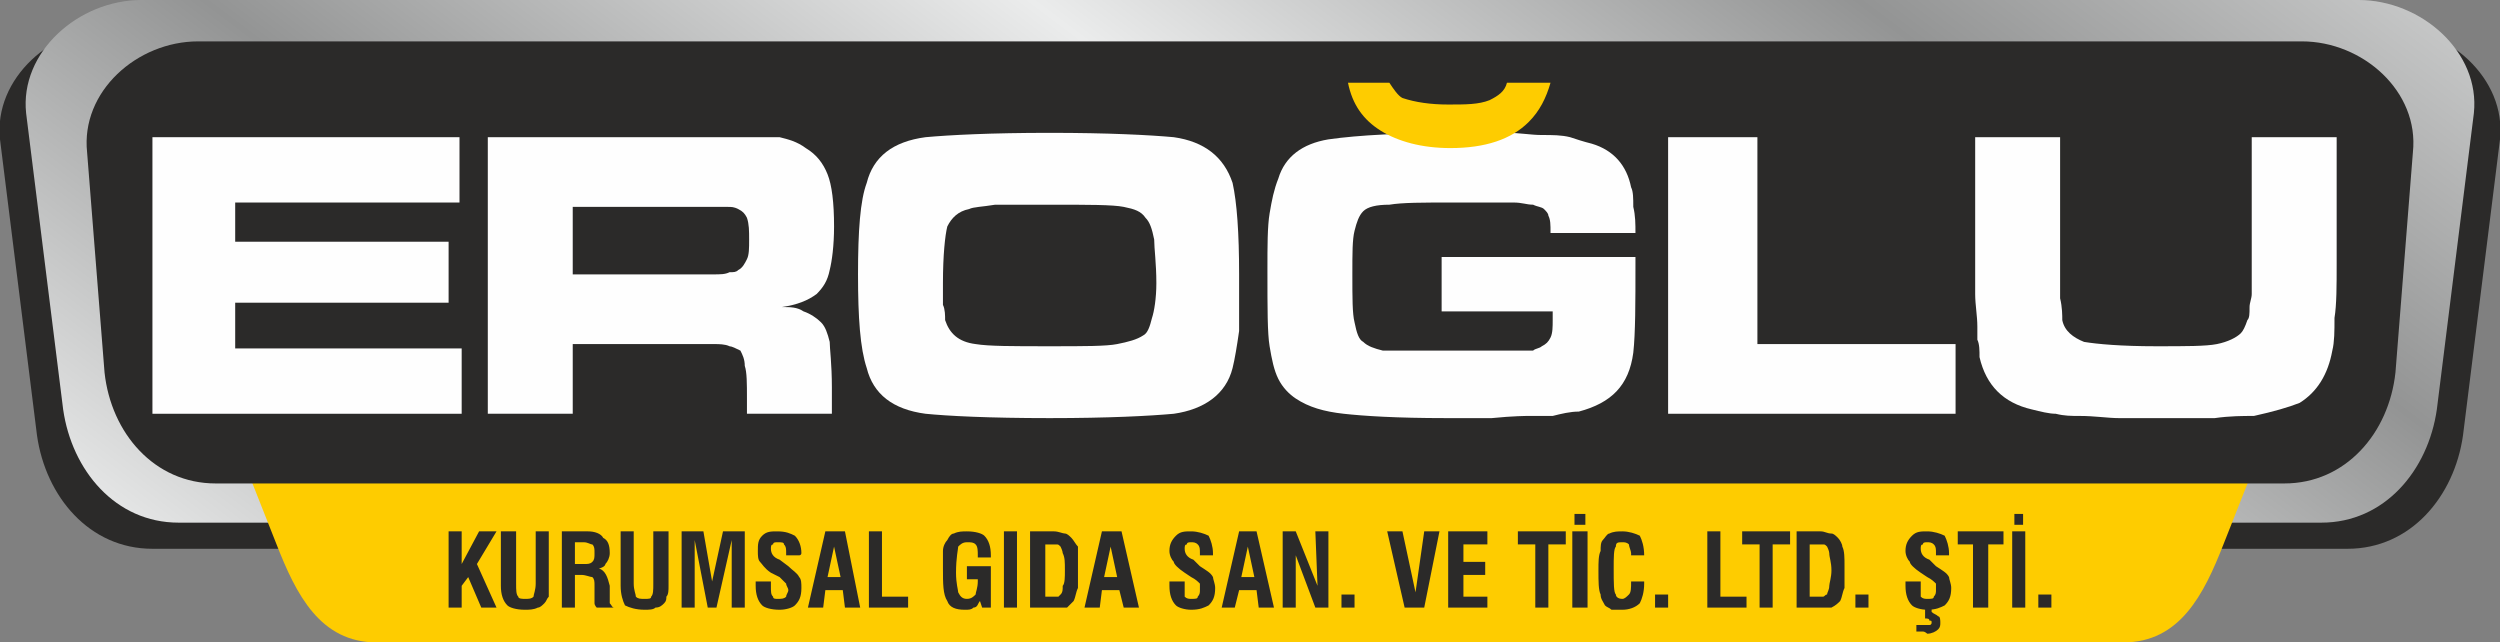 <?xml version="1.0" encoding="UTF-8"?>
<!DOCTYPE svg PUBLIC "-//W3C//DTD SVG 1.1//EN" "http://www.w3.org/Graphics/SVG/1.1/DTD/svg11.dtd">
<!-- Creator: CorelDRAW X8 -->
<svg xmlns="http://www.w3.org/2000/svg" xml:space="preserve" width="1148px" height="295px" version="1.1" style="shape-rendering:geometricPrecision; text-rendering:geometricPrecision; image-rendering:optimizeQuality; fill-rule:evenodd; clip-rule:evenodd"
viewBox="0 0 1148 295"
 xmlns:xlink="http://www.w3.org/1999/xlink">
 <rect x="0" y="0" width="1148" height="295" fill="#808080" stroke="none"/>
 <defs>
  <style type="text/css">
   <![CDATA[
    .fil0 {fill:#2B2A29}
    .fil2 {fill:#FECC00}
    .fil4 {fill:#FEFEFE;fill-rule:nonzero}
    .fil3 {fill:#2B2A29;fill-rule:nonzero}
    .fil5 {fill:#FECC00;fill-rule:nonzero}
    .fil1 {fill:url(#id0)}
   ]]>
  </style>
  <linearGradient id="id0" gradientUnits="userSpaceOnUse" x1="1166.17" y1="-336.004" x2="479.065" y2="576.218">
   <stop offset="0" style="stop-opacity:1; stop-color:#939494"/>
   <stop offset="0.169" style="stop-opacity:1; stop-color:#EBECEC"/>
   <stop offset="0.4" style="stop-opacity:1; stop-color:#939494"/>
   <stop offset="0.6" style="stop-opacity:1; stop-color:#EBECEC"/>
   <stop offset="0.8" style="stop-opacity:1; stop-color:#939494"/>
   <stop offset="1" style="stop-opacity:1; stop-color:#EBECEC"/>
  </linearGradient>
 </defs>
 <g id="Layer_x0020_1">
  <g id="_2725033564096">
   <path class="fil0" d="M574 12l-521 0c-29,0 -56,24 -53,52l17 136c4,28 24,52 53,52l504 0 504 0c29,0 49,-24 53,-52l17 -136c3,-28 -24,-52 -53,-52l-521 0z"/>
   <path class="fil1" d="M82 240l984 0c29,0 49,-24 53,-52l17 -136c3,-28 -24,-52 -53,-52l-509 0 -509 0c-29,0 -56,24 -53,52l17 136c4,28 24,52 53,52z"/>
   <path class="fil2" d="M1038 207l-464 0 -464 0 17 43c9,23 20,45 46,45l401 0 401 0c26,0 37,-22 46,-45l17 -43z"/>
   <path class="fil3" d="M206 279l0 -35 6 0 0 15 8 -15 8 0 -9 15 9 20 -7 0 -6 -14 -3 4 0 10 -6 0zm24 -35l7 0 0 24c0,3 0,5 1,6 0,1 2,1 3,1 2,0 3,0 4,-1 0,-1 1,-3 1,-6l0 -24 6 0 0 25c0,2 0,4 0,5 -1,1 -1,2 -2,3 -1,1 -2,2 -3,2 -2,1 -4,1 -6,1 -4,0 -7,-1 -8,-2 -2,-2 -3,-5 -3,-9l0 -25zm34 15l4 0c2,0 3,0 4,-1 1,-1 1,-2 1,-4 0,-2 0,-3 -1,-4 -1,0 -2,-1 -4,-1l-4 0 0 10zm-6 20l0 -35 12 0c3,0 6,1 7,3 2,1 3,3 3,7 0,2 -1,4 -2,5 0,1 -2,2 -3,2 3,1 4,4 5,8 0,0 0,1 0,1l0 4c0,2 0,3 0,3 1,1 1,2 2,2l-8 0c0,0 -1,-1 -1,-2 0,0 0,-2 0,-3l0 -4 0 -1c0,-2 0,-3 -1,-4 -1,0 -3,-1 -5,-1l-3 0 0 15 -6 0zm27 -35l6 0 0 24c0,3 1,5 1,6 1,1 2,1 4,1 2,0 3,0 3,-1 1,-1 1,-3 1,-6l0 -24 7 0 0 25c0,2 0,4 -1,5 0,1 0,2 -1,3 -1,1 -2,2 -4,2 -1,1 -3,1 -5,1 -4,0 -7,-1 -9,-2 -1,-2 -2,-5 -2,-9l0 -25zm28 35l0 -35 10 0 4 23 5 -23 10 0 0 35 -6 0 0 -31 -7 31 -4 0 -6 -31 0 31 -6 0zm34 -12l7 0 0 2c0,3 0,4 1,5 0,1 1,1 2,1 2,0 3,0 4,-1 0,-1 1,-2 1,-3 0,-1 -1,-2 -1,-3 -1,-1 -2,-2 -3,-3l-4 -2c-3,-2 -4,-4 -5,-5 -1,-1 -1,-3 -1,-5 0,-3 0,-5 2,-7 2,-2 4,-2 7,-2 4,0 6,1 8,2 2,2 3,5 3,8 0,0 0,1 -1,1 0,0 0,0 0,0l-6 0 0 -1c0,-2 0,-3 -1,-4 0,-1 -1,-1 -3,-1 -1,0 -2,0 -2,1 -1,0 -1,1 -1,2 0,2 1,4 4,5 0,0 0,0 0,0l4 3c2,2 4,3 5,5 1,1 1,3 1,5 0,4 -1,6 -3,8 -1,1 -4,2 -7,2 -4,0 -7,-1 -8,-2 -2,-2 -3,-5 -3,-9 0,0 0,-1 0,-2l0 0zm33 -2l6 0 -3 -14 -3 14zm-9 14l8 -35 9 0 7 35 -7 0 -1 -8 -8 0 -1 8 -7 0zm28 0l0 -35 6 0 0 30 12 0 0 5 -18 0zm52 0l-1 -3c-1,1 -1,3 -3,3 -1,1 -2,1 -4,1 -4,0 -7,-1 -8,-4 -2,-3 -2,-8 -2,-15 0,-4 0,-6 0,-8 0,-2 1,-4 2,-5 1,-2 2,-3 3,-3 2,-1 4,-1 6,-1 4,0 7,1 8,2 2,2 3,5 3,9l0 1 -6 0 0 -1c0,-2 0,-4 -1,-5 -1,-1 -2,-1 -4,-1 -2,0 -3,1 -4,2 0,1 -1,5 -1,12 0,5 1,8 1,9 1,2 2,3 4,3 2,0 3,-1 4,-2 0,-1 1,-3 1,-6l0 -1 -5 0 0 -6 11 0 0 19 -4 0zm10 0l0 -35 6 0 0 35 -6 0zm19 -5l2 0c2,0 3,0 4,0 0,0 1,-1 1,-1 1,-1 1,-2 1,-4 1,-1 1,-4 1,-7 0,-4 0,-6 -1,-8 0,-1 -1,-3 -1,-3 -1,-1 -1,-1 -2,-1 0,0 -1,0 -3,0l-2 0 0 24zm-7 5l0 -35 11 0c2,0 4,1 5,1 1,0 2,1 3,2 1,1 2,3 3,4 0,2 0,5 0,9 0,5 0,8 0,10 -1,2 -1,4 -2,6 -1,1 -2,2 -3,3 -2,0 -4,0 -8,0l-9 0zm34 -14l6 0 -3 -14 -3 14zm-9 14l8 -35 9 0 8 35 -7 0 -2 -8 -8 0 -1 8 -7 0zm39 -12l7 0 0 2c0,3 0,4 0,5 1,1 2,1 3,1 2,0 3,0 3,-1 1,-1 1,-2 1,-3 0,-1 0,-2 0,-3 -1,-1 -2,-2 -4,-3l-3 -2c-3,-2 -5,-4 -5,-5 -1,-1 -2,-3 -2,-5 0,-3 1,-5 3,-7 2,-2 4,-2 7,-2 3,0 6,1 8,2 1,2 2,5 2,8 0,0 0,1 0,1 0,0 0,0 0,0l-6 0 0 -1c0,-2 0,-3 -1,-4 -1,-1 -2,-1 -3,-1 -1,0 -2,0 -2,1 -1,0 -1,1 -1,2 0,2 1,4 4,5 0,0 0,0 0,0l3 3c3,2 5,3 6,5 0,1 1,3 1,5 0,4 -1,6 -3,8 -2,1 -4,2 -8,2 -3,0 -6,-1 -7,-2 -2,-2 -3,-5 -3,-9 0,0 0,-1 0,-2l0 0zm33 -2l6 0 -3 -14 -3 14zm-9 14l8 -35 8 0 8 35 -7 0 -1 -8 -8 0 -2 8 -6 0zm28 0l0 -35 6 0 10 25 -1 -25 6 0 0 35 -6 0 -9 -24 0 24 -6 0zm27 0l0 -6 6 0 0 6 -6 0zm29 0l-8 -35 7 0 6 28 4 -28 7 0 -7 35 -9 0zm20 0l0 -35 18 0 0 6 -11 0 0 8 10 0 0 6 -10 0 0 10 11 0 0 5 -18 0zm40 0l0 -29 -8 0 0 -6 22 0 0 6 -8 0 0 29 -6 0zm17 0l0 -35 7 0 0 35 -7 0zm1 -38l0 -5 5 0 0 5 -5 0zm26 26l6 0c0,0 0,0 0,1 0,0 0,0 0,0 0,4 -1,7 -2,9 -2,2 -5,3 -8,3 -2,0 -3,0 -5,0 -1,-1 -2,-1 -3,-2 -1,-2 -2,-3 -2,-5 -1,-2 -1,-6 -1,-11 0,-4 0,-7 1,-9 0,-2 0,-4 1,-5 1,-1 2,-3 3,-3 2,-1 4,-1 6,-1 3,0 6,1 8,2 1,2 2,5 2,9l-6 0 0 -1c0,-1 -1,-3 -1,-4 -1,-1 -2,-1 -3,-1 -2,0 -3,0 -3,2 -1,1 -1,5 -1,10 0,7 0,11 1,12 0,1 1,2 3,2 1,0 2,-1 3,-2 1,-1 1,-3 1,-6l0 0zm11 12l0 -6 6 0 0 6 -6 0zm24 0l0 -35 6 0 0 30 12 0 0 5 -18 0zm24 0l0 -29 -8 0 0 -6 22 0 0 6 -8 0 0 29 -6 0zm23 -5l3 0c2,0 3,0 3,0 1,0 1,-1 2,-1 0,-1 1,-2 1,-4 0,-1 1,-4 1,-7 0,-4 -1,-6 -1,-8 0,-1 -1,-3 -1,-3 -1,-1 -1,-1 -2,-1 -1,0 -1,0 -3,0l-3 0 0 24zm-6 5l0 -35 11 0c2,0 3,1 5,1 1,0 2,1 3,2 1,1 2,3 2,4 1,2 1,5 1,9 0,5 0,8 0,10 -1,2 -1,4 -2,6 -1,1 -2,2 -4,3 -1,0 -3,0 -7,0l-9 0zm27 0l0 -6 6 0 0 6 -6 0zm23 -12l7 0 0 2c0,3 0,4 0,5 1,1 2,1 3,1 2,0 3,0 3,-1 1,-1 1,-2 1,-3 0,-1 0,-2 0,-3 -1,-1 -2,-2 -4,-3l-3 -2c-3,-2 -5,-4 -5,-5 -1,-1 -2,-3 -2,-5 0,-3 1,-5 3,-7 2,-2 4,-2 7,-2 3,0 6,1 8,2 1,2 2,5 2,8 0,0 0,1 0,1 0,0 0,0 0,0l-6 0 0 -1c0,-2 0,-3 -1,-4 -1,-1 -2,-1 -3,-1 -1,0 -2,0 -2,1 -1,0 -1,1 -1,2 0,2 1,4 4,5 0,0 0,0 0,0l3 3c3,2 5,3 6,5 0,1 1,3 1,5 0,4 -1,6 -3,8 -2,1 -4,2 -8,2 -3,0 -6,-1 -7,-2 -2,-2 -3,-5 -3,-9 0,0 0,-1 0,-2l0 0zm5 20c2,0 3,0 3,0 1,0 1,0 2,0 1,0 1,0 1,0 1,0 1,-1 1,-1 0,-1 0,-1 -1,-1 0,-1 -1,-1 -2,-1l0 0 0 -5 3 0 0 2c1,1 2,1 3,2 1,0 1,2 1,3 0,1 0,2 -1,3 -1,1 -3,2 -5,2 0,0 -1,-1 -2,-1 -1,0 -2,0 -3,0l0 -3zm26 -8l0 -29 -7 0 0 -6 21 0 0 6 -7 0 0 29 -7 0zm18 0l0 -35 6 0 0 35 -6 0zm1 -38l0 -5 4 0 0 5 -4 0zm11 38l0 -6 6 0 0 6 -6 0z"/>
   <path class="fil0" d="M91 19l483 0 483 0c28,0 54,23 51,51l-8 101c-3,28 -23,51 -51,51l-475 0 -475 0c-28,0 -48,-23 -51,-51l-8 -101c-3,-28 23,-51 51,-51z"/>
   <path class="fil4" d="M907 63l39 0 0 58c0,7 0,12 0,16 1,4 1,8 1,10 1,5 5,8 10,10 6,1 17,2 33,2 14,0 23,0 28,-1 5,-1 9,-3 11,-5 1,-1 2,-3 3,-6 1,-1 1,-3 1,-6 0,-2 1,-4 1,-6l0 -14 0 -58 39 0 0 58c0,10 0,19 -1,25 0,6 0,11 -1,15 -2,11 -7,19 -15,24 -5,2 -12,4 -21,6 -5,0 -11,0 -18,1 -7,0 -16,0 -26,0 -7,0 -13,0 -18,0 -5,0 -11,-1 -18,-1 -4,0 -7,0 -11,-1 -3,0 -7,-1 -11,-2 -13,-3 -21,-11 -24,-24 0,-3 0,-6 -1,-8 0,-2 0,-4 0,-6 0,-5 -1,-10 -1,-15 0,-6 0,-10 0,-14l0 -58z"/>
   <polygon class="fil4" points="766,63 807,63 807,158 898,158 898,190 766,190 "/>
   <path class="fil4" d="M662 118l89 0 0 3c0,18 0,32 -1,41 -2,15 -10,23 -25,27 -4,0 -8,1 -12,2 -3,0 -7,0 -11,0 -1,0 -7,0 -17,1 -10,0 -17,0 -21,0 -23,0 -38,-1 -47,-2 -9,-1 -16,-3 -22,-7 -3,-2 -6,-5 -8,-9 -2,-4 -3,-9 -4,-15 -1,-6 -1,-17 -1,-35 0,-11 0,-20 1,-26 1,-6 2,-11 4,-16 3,-10 11,-16 23,-18 14,-2 34,-3 60,-3 8,0 15,0 22,0 6,0 11,1 16,1 5,0 9,0 13,1 3,1 6,2 10,3 10,3 16,10 18,20 1,2 1,5 1,9 1,4 1,8 1,12l-39 0c0,-4 0,-6 -1,-8 0,-1 -1,-2 -2,-3 -1,-1 -3,-1 -5,-2 -3,0 -5,-1 -9,-1 -3,0 -6,0 -8,0 -11,0 -18,0 -20,0 -14,0 -23,0 -29,1 -6,0 -10,1 -12,3 -2,2 -3,5 -4,9 -1,4 -1,10 -1,20 0,11 0,18 1,22 1,5 2,8 4,9 2,2 5,3 9,4 4,0 9,0 15,0 5,0 11,0 17,0 8,0 14,0 19,0 5,0 9,0 13,0 2,0 3,0 5,0 1,-1 3,-1 4,-2 2,-1 3,-2 4,-4 1,-2 1,-5 1,-8l0 -4 -51 0 0 -25z"/>
   <path class="fil5" d="M619 38l19 0c2,3 4,6 6,7 6,2 13,3 21,3 8,0 14,0 19,-2 4,-2 7,-4 8,-8l20 0c-2,7 -5,13 -10,18 -8,8 -20,12 -36,12 -13,0 -24,-3 -32,-8 -8,-5 -13,-12 -15,-22z"/>
   <path class="fil4" d="M482 94c-10,0 -19,0 -25,0 -6,1 -10,1 -12,2 -5,1 -8,4 -10,8 -1,4 -2,13 -2,26 0,4 0,7 0,10 1,2 1,5 1,7 2,6 6,10 14,11 6,1 17,1 34,1 16,0 26,0 31,-1 5,-1 9,-2 12,-4 2,-1 3,-4 4,-8 1,-3 2,-9 2,-16 0,-9 -1,-16 -1,-20 -1,-5 -2,-8 -4,-10 -2,-3 -5,-4 -10,-5 -5,-1 -16,-1 -34,-1zm0 -33c27,0 46,1 57,2 14,2 23,9 27,21 2,9 3,23 3,42 0,10 0,19 0,26 -1,7 -2,13 -3,17 -3,12 -13,19 -27,21 -11,1 -30,2 -57,2 -28,0 -47,-1 -57,-2 -15,-2 -24,-9 -27,-21 -3,-9 -4,-23 -4,-43 0,-20 1,-34 4,-42 3,-12 12,-19 27,-21 11,-1 30,-2 57,-2z"/>
   <path class="fil4" d="M263 126l55 0c3,0 6,0 9,0 4,0 6,0 8,-1 2,0 3,0 4,-1 2,-1 3,-3 4,-5 1,-2 1,-5 1,-9 0,-4 0,-7 -1,-10 -1,-2 -2,-3 -4,-4 -2,-1 -3,-1 -5,-1l-16 0 -55 0 0 31zm-39 64l0 -127 94 0c23,0 36,0 40,0 4,1 8,2 12,5 5,3 8,7 10,12 2,5 3,13 3,24 0,9 -1,16 -2,20 -1,5 -3,8 -6,11 -4,3 -9,5 -16,6 4,0 7,0 10,2 3,1 6,3 8,5 2,2 3,5 4,9 0,3 1,10 1,21l0 12 -39 0 0 -7c0,-7 0,-12 -1,-15 0,-3 -1,-5 -2,-7 -2,-1 -4,-2 -5,-2 -2,-1 -5,-1 -7,-1 -3,0 -6,0 -10,0l-55 0 0 32 -39 0z"/>
   <polygon class="fil4" points="70,63 211,63 211,93 108,93 108,111 206,111 206,139 108,139 108,160 212,160 212,190 70,190 "/>
  </g>
 </g>
</svg>
